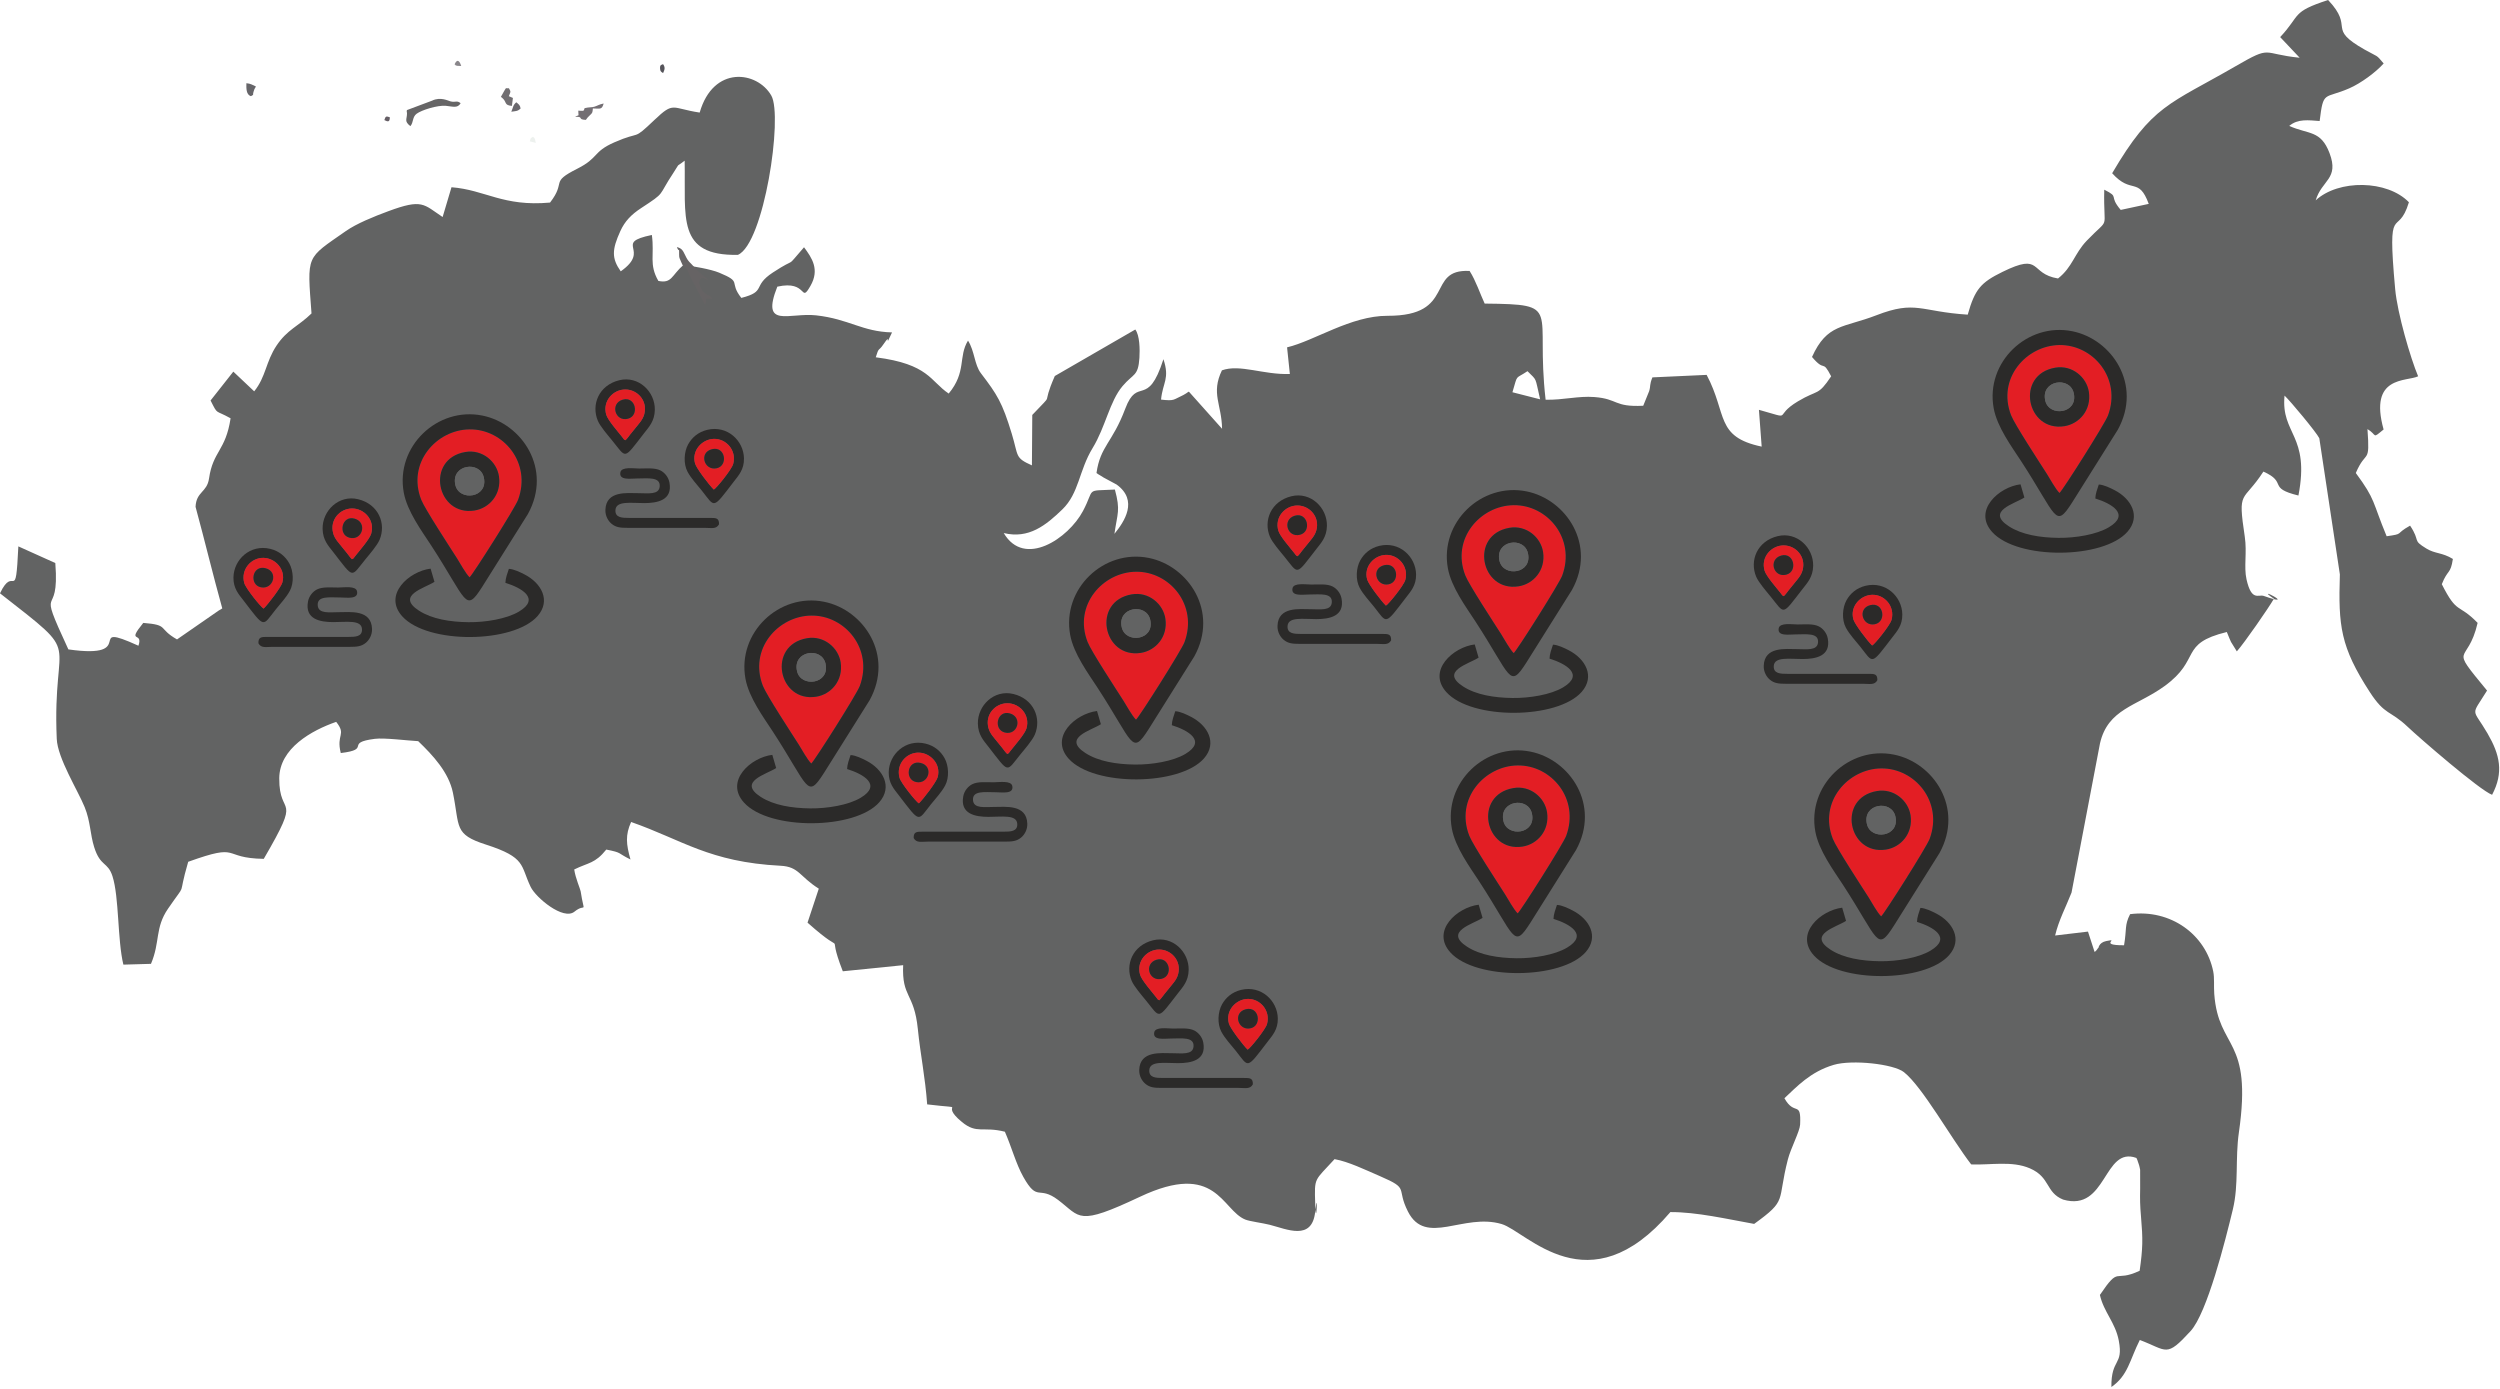 <svg width="1145" height="636" viewBox="0 0 1145 636" fill="none" xmlns="http://www.w3.org/2000/svg">
<path fill-rule="evenodd" clip-rule="evenodd" d="M699.587 169.995C704.155 174.6 702.893 172.242 705.375 182.891L692.693 179.648C695.295 170.954 693.689 173.969 699.587 169.995H699.587ZM1048.47 57.672C1052.43 54.303 1057.3 55.064 1062.4 55.429C1064.13 41.203 1064.4 45.5 1075.98 40.447C1081.26 38.142 1088.04 33.177 1091.72 29.069C1088.01 24.688 1089.49 26.388 1083.03 22.733C1065.2 12.641 1078.67 13.137 1066.27 0.001C1049.26 5.56 1053.91 6.733 1044.32 16.99L1053.25 26.445C1035.54 24.698 1040.82 20.552 1023.96 30.294C993.503 47.904 985.78 47.962 967.372 79.345C976.242 89.243 979.45 80.727 984.122 93.378L971.288 96.142C965.463 89.274 971.074 90.562 963.747 86.875C963.278 106.791 966.84 98.65 955.737 110.233C950.011 116.199 949.255 122.29 942.575 127.546C929.199 125.361 935.566 115.463 917.1 124.542C907.265 129.376 904.501 132.406 901.221 144.109C879.365 142.722 877.493 137.397 859.403 144.385C844.128 150.278 836.827 148.208 829.902 163.492C836.144 170.908 834.397 164.102 838.673 172.347C832.504 181.577 832.78 178.229 823.472 183.799C811.514 190.949 822.038 192.231 805.59 187.7L806.847 204.549C785.487 200.054 791.207 189.734 781.643 171.696L756.805 172.838C755.376 176.363 756.069 176.671 755.314 179.143L752.602 185.833C739.095 186.506 741.212 182.689 730.219 181.844C722.861 181.276 716.124 183.231 707.894 183.085C703.055 140.667 716.124 139.447 679.979 139.04C677.961 134.759 675.932 128.527 673.08 124.1C652.773 123.057 667.27 144.735 635.486 144.636C618.678 144.579 602.038 156.098 589.48 159.086L590.753 171.284C578.669 171.722 567.828 166.643 559.64 169.615C554.545 180.264 559.52 185.056 559.713 196.393L544.512 179.372C544.053 179.529 543.536 180.024 543.281 180.154C543.025 180.29 542.337 180.759 542.003 180.91C537.18 183.127 538.024 183.727 531.756 183.017C532.528 175.101 535.845 173.526 532.851 164.51C525.54 187.403 521.076 171.993 515.355 187.21C509.457 202.897 503.94 204.279 502.193 216.638C502.688 217.076 503.445 217.467 503.857 217.717C504.253 217.952 505.004 218.453 505.489 218.735L511.413 221.926C521.477 229.243 514.918 238.958 510.411 244.501C511.768 234.849 513.243 233.957 510.62 224.21C496.686 224.935 501.703 223.282 496.008 234.03C489.343 246.608 469.151 260.24 459.707 244.131C471.159 246.932 479.008 240.606 486.548 233.316C494.246 225.874 494.115 215.528 500.43 205.192C506.323 195.544 508.221 183.801 514.13 176.829C519.126 170.941 521.29 172.469 521.853 163.911C522.103 160.088 521.999 153.559 519.965 150.916L483.106 172.213C476.29 187.795 483.841 178.283 472.781 190.043L472.619 213.145C464.677 209.609 466.549 209.03 463.378 198.616C459.008 184.249 456.708 180.719 449.256 170.946C446.252 167.009 446.419 160.845 443.348 155.995C438.795 163.437 442.753 170.305 434.508 180.255C426.008 174.56 425.466 166.753 401.097 163.64C402.546 158.774 402.374 161.017 404.544 157.783C408.95 151.192 404.398 161.205 408.554 152.24C394.797 151.911 388.956 146.123 373.765 144.428C361.479 143.057 348.291 150.764 356.009 131.292C370.157 128.121 366.355 139.339 371.179 130.958C375.496 123.459 371.898 118.151 368.243 113.248C358.96 123.887 365.948 116.961 353.954 124.826C344.28 131.162 351.295 133.425 339.525 136.444C333.543 128.841 340.296 129.404 329.382 124.888C325.502 123.282 317.387 121.895 313.017 121.337C307.484 126.187 307.75 129.936 301.529 128.663C297.128 121.013 299.824 116.967 298.556 107.617C280.455 111.366 298.525 114.24 284.299 124.272C280.08 118.301 280.252 114.348 284.111 105.854C286.155 101.358 289.086 98.292 293.628 95.32C305.242 87.716 301.018 90.287 308.443 79.122C311.896 73.928 308.955 77.161 313.57 73.589C314.112 99.647 309.695 117.243 337.949 116.731C349.917 111.589 358.673 53.235 353.266 43.786C346.815 32.501 326.685 29.794 320.454 51.561C307.447 49.6 308.793 46.315 299.74 54.93C289.289 64.88 294.066 59.608 281.321 65.214C271.402 69.573 274.348 72.254 264.424 77.255C251.549 83.742 259.585 82.898 251.919 92.779C230.335 94.725 222.319 86.975 206.784 85.755L202.722 99.397C193.919 93.536 193.513 90.928 177.857 96.727C171.162 99.204 163.314 102.38 158.343 105.864C140.013 118.707 140.66 116.345 142.673 143.562C136.566 149.497 131.602 150.894 126.674 158.252C121.683 165.715 121.839 172.536 116.421 179.231L106.863 170.204L96.443 183.424C99.932 190.308 98.3 187.481 105.606 191.58C103.363 206.51 97.543 206.547 95.739 219.135C94.816 225.597 89.878 225.075 89.565 232.136C93.831 247.802 97.486 263.144 101.799 278.643C101.324 279.013 100.61 279.373 100.245 279.576L81.075 292.853C72.022 287.712 77.664 286.262 65.613 285.287C57.629 295.127 65.748 288.906 63.407 295.742C37.74 284.108 64.382 302.162 31.31 297.421C16.009 264.369 27.549 285.688 25.333 257.872L8.406 250.242C7.103 277.542 6.544 257.992 -0 271.738C39.361 302.512 23.816 288.812 25.991 338.41C26.376 347.276 35.669 362.003 38.788 369.694C41.453 376.265 41.26 382.033 43.127 387.967C45.984 397.062 49.353 394.564 51.522 401.328C54.589 410.908 53.76 430.375 56.502 441.801L69.143 441.441C73.398 431.47 70.906 424.999 76.939 416.211C86.316 402.554 80.934 412.817 86.196 394.7C110.899 385.824 100.923 393.047 120.802 393.354C138.778 362.529 127.769 375.175 127.899 356.423C127.999 342.713 142.715 334.536 153.974 330.609C158.824 336.737 153.875 336.111 156.075 344.893C170.489 343.172 157.489 340.199 171.694 338.385C176.001 337.837 186.52 339.183 191.526 339.449C198.29 345.931 205.538 353.748 207.442 363.087C210.649 378.826 207.776 382.075 222.507 386.805C241.052 392.771 238.272 396.285 243.038 406.188C245.422 411.132 258.016 421.666 263.1 417.541C268.534 413.14 267.71 419.685 265.942 408.228C265.775 407.148 263.575 402.236 262.991 398.215C269.629 394.956 272.497 395.571 277.676 389.099C285.195 390.575 282.583 390.633 288.762 393.641C286.781 386.685 286.353 382.44 289.049 376.469C312.495 384.657 324.792 394.841 357.505 396.515C365.969 396.948 366.105 401.407 375.006 407.008L369.849 422.574C389.749 440.325 377.483 423.007 386.005 444.847L413.649 442.051C412.971 456.956 418.686 454.614 420.366 471.265C421.57 483.202 423.729 493.136 424.647 505.803C445.376 508.291 429.21 504.526 440.563 513.876C447.431 519.529 450.116 515.763 460.239 518.33C463.357 525.469 465.323 533.03 468.666 538.991C475.33 550.865 475.533 542.714 484.603 549.567C495.1 557.498 493.186 561.759 522.123 548.111C557.157 531.58 559.53 554.187 570.34 558.562C572.395 559.396 578.324 560.132 581.542 560.956C589.453 562.984 600.858 568.428 602.349 555.105C603.81 542.052 602.767 564.705 602.359 551.282C601.989 538.975 601.895 541.128 611.225 530.887C617.603 532.029 625.274 535.762 632.241 538.772C645.836 544.649 639.24 543.84 644.845 554.896C653.002 570.963 670.268 555.412 687.754 560.611C699.346 564.059 727.59 598.993 765.028 555.136C777.058 555.073 791.211 558.364 803.404 560.549C818.892 549.368 813.781 550.677 818.84 531.038C820.159 525.912 824.305 518.131 824.451 515.086C824.988 503.722 821.948 511.399 817.26 502.987C822.782 497.887 829.009 490.909 839.856 487.702C848.267 485.219 867.265 487.29 872.005 491.045C880.495 497.777 893.543 521.249 902.81 533.306C911.566 533.671 921.463 531.538 929.703 535.11C939.157 539.209 936.779 546.093 944.91 549.41C965.034 555.256 963.297 524.795 978.472 530.339C978.79 530.876 979.046 531.632 979.166 532.08C979.286 532.529 979.646 533.301 979.766 533.869C979.886 534.453 980.084 535.084 980.183 535.752L980.194 544.31C980.089 549.456 980.121 551.881 980.585 557.284C981.477 567.578 981.424 571.682 979.959 582.013C967.923 587.661 971.047 579.359 961.754 593.084C963.543 601.005 968.82 605.647 970.405 614.016C972.595 625.578 966.88 621.959 967.016 635.252C974.703 629.953 975.411 622.814 980.032 613.709C992.767 618.517 991.932 622.001 1003.26 609.667C1010.87 601.37 1019.22 568.089 1022.64 553.925C1025.43 542.343 1023.65 530.834 1025.42 518.568C1031.72 474.826 1016.06 481.115 1014.13 455.229C1013.86 451.562 1014.28 447.969 1013.66 444.929C1010.25 428.017 994.159 416.278 975.589 418.687C972.94 423.876 974.129 425.305 972.814 432.929C960.419 432.992 971.469 429.571 964.591 431.015C961.123 431.746 961.092 434.431 961.034 434.259C960.904 433.868 960.549 435.213 959.323 435.99L956.294 426.671L941.244 428.46C942.897 421.446 946.291 415.146 948.763 408.805L961.78 340.548C965.383 324.585 978.582 323.5 991.332 314.249C1008.42 301.864 997.783 294.865 1019.88 289.457L1021.14 292.518C1021.31 292.894 1021.64 293.666 1021.82 294.041L1024.47 298.333C1027.97 294.421 1039.16 278.24 1041.46 274.208C1031.43 267.445 1053.26 278.74 1036.79 272.936C1034.38 272.092 1031.2 275.632 1028.89 265.275C1027.63 259.638 1029.18 253 1028.11 245.829C1024.78 223.697 1027.13 230.607 1036.64 215.984C1047.99 221.1 1038.18 223.4 1052.68 226.951C1058.05 199.088 1044.57 198.989 1046.32 181.185C1049.03 183.725 1060.85 197.92 1062.24 200.699L1071.66 263.07C1070.92 286.708 1071.91 296.241 1085.41 317.028C1092.4 327.786 1094.59 325.153 1102.74 332.902C1108.16 338.044 1135.81 361.99 1141.38 364.019C1146.8 353.756 1144.94 345.636 1139.29 335.916C1132.24 323.807 1131.47 328.547 1139.07 316.282C1120.97 294.306 1130.13 305.43 1134.75 285.279C1125.78 276.049 1125.49 281.733 1118.35 267.564C1121.07 260.628 1122.34 263.184 1123.42 255.998C1118.44 252.958 1115.36 253.709 1111.33 251.257C1104.53 247.116 1108.82 248.264 1103.82 240.739C1096.55 244.77 1101.38 244.426 1093.08 245.599C1086.38 229.438 1088.16 229.104 1078.96 216.636C1083.74 205.424 1085.51 213.288 1084.3 196.527C1088.97 199.306 1086.23 201.178 1091.69 196.704C1084.79 171.897 1102.21 174.895 1107.5 172.345C1104.04 164.126 1098.01 143.57 1096.99 132.425C1093.18 90.743 1098.09 109.725 1103.28 92.631C1093.41 82.399 1071.03 82.07 1060.59 91.76C1063.33 82.451 1071.44 81.997 1066.92 70.112C1062.89 59.485 1057.31 61.654 1048.47 57.67L1048.47 57.672Z" fill="#626363"/>
<path fill-rule="evenodd" clip-rule="evenodd" d="M310.01 113.151C311.109 116.144 311.023 112.651 311.037 116.735C311.043 118.249 311.274 118.24 312.074 120.216C313.68 124.19 313.58 120.054 315.997 126.416L322.953 139.689L323.357 138.246C323.363 138.205 323.385 136.927 323.394 136.812L326.166 136.816C325.338 134.729 322.652 135.516 321.024 131.964C320.501 130.823 319.763 128.863 320.981 127.663C321.989 126.668 322.291 127.869 324.427 128.209L323.865 127.707C323.789 127.644 323.666 127.539 323.583 127.471L322.225 126.409C321.458 125.756 320.985 125.292 320.194 124.607C318.727 123.337 318.068 122.313 316.662 120.926C315.086 119.372 314.816 118.991 313.708 116.676C312.661 114.485 312.125 113.729 310.011 113.151L310.01 113.151Z" fill="#666364"/>
<path fill-rule="evenodd" clip-rule="evenodd" d="M187.942 57.776C189.491 56.017 188.752 53.624 190.83 52.084C193.139 50.374 200.368 48.15 204.101 48.455C207.18 48.706 209.543 49.802 210.973 47.263C209.159 45.85 208.781 47.005 206.425 46.456C205.292 46.192 201.807 44.193 197.886 46.105L186.429 50.398C186.076 50.987 186.416 51.077 186.402 52.086C186.364 54.733 185.034 55.466 187.943 57.776L187.942 57.776Z" fill="#666566"/>
<path fill-rule="evenodd" clip-rule="evenodd" d="M271.534 49.675C274.912 49.705 275.644 50.38 276.474 47.403C274.27 47.829 273.88 48.362 272.215 48.875C271.01 49.247 269.754 49.028 267.916 49.502C267.195 49.884 267.959 50.453 266.959 50.763C266.732 50.833 265.277 50.677 264.85 50.668C264.864 53.839 265.539 52.212 263.381 53.528C267.639 53.294 264.17 54.739 268.328 54.91C269.414 53.516 268.852 54.03 270.236 52.713C271.314 51.685 271.359 51.726 271.533 49.675L271.534 49.675Z" fill="#736E73"/>
<path fill-rule="evenodd" clip-rule="evenodd" d="M229.404 44.374C229.483 44.444 229.627 44.427 229.662 44.561C229.696 44.693 229.87 44.709 229.917 44.748C232.369 46.776 230.642 48.134 234.45 48.516L234.919 44.861L233.04 44.048C233.727 42.137 234.209 42.274 233.091 40.423C231.016 40.63 232.402 39.225 229.404 44.374H229.404Z" fill="#716E71"/>
<path fill-rule="evenodd" clip-rule="evenodd" d="M114.941 44.041C116.661 42.9 115.416 44.306 116.207 41.748C116.7 40.157 116.612 40.904 117.211 39.601C115.686 38.923 114.787 38.259 112.843 38.114C112.799 40.428 112.698 43.383 114.941 44.041V44.041Z" fill="#666569"/>
<path fill-rule="evenodd" clip-rule="evenodd" d="M234.176 51.169C236.213 50.856 237.089 51.009 238.441 49.67C238.105 48.075 237.735 47.913 236.453 46.837C234.843 48.271 235.106 49.053 234.176 51.169Z" fill="#6A686D"/>
<path fill-rule="evenodd" clip-rule="evenodd" d="M303.694 33.462C304.432 31.88 304.776 30.92 303.694 29.392C302.828 29.744 302.233 29.663 302.302 31.328C302.361 32.775 302.838 32.9 303.694 33.462Z" fill="#55545A"/>
<path fill-rule="evenodd" clip-rule="evenodd" d="M208.199 29.448C209.102 30.083 208.09 29.846 209.54 30.154C209.617 30.17 211.188 30.228 211.239 30.229C210.655 28.233 209.5 26.505 208.199 29.448V29.448Z" fill="#89868A"/>
<path fill-rule="evenodd" clip-rule="evenodd" d="M242.639 64.738L245.397 65.443C244.857 63.128 245.132 63.641 244.138 62.639C242.856 63.503 243.205 62.848 242.639 64.738Z" fill="#EDF1EE"/>
<path fill-rule="evenodd" clip-rule="evenodd" d="M176.033 55.001C177.712 55.882 178.531 55.935 178.55 53.711C176.797 53.124 176.609 53.154 176.033 55.001Z" fill="#655E65"/>
<path fill-rule="evenodd" clip-rule="evenodd" d="M213.116 207.015C220.941 205.672 227.532 211.459 228.524 218.126C229.764 226.456 224.094 232.75 217.3 233.816C199.925 236.543 194.639 210.188 213.116 207.015V207.015ZM215.065 264.408C216.428 263.364 235.905 232.628 237.287 228.895C243.549 211.99 230.553 196.468 215.059 196.644C199.936 196.814 186.305 211.895 192.899 228.832C194.535 233.034 206.09 250.657 209.323 255.732C210.851 258.13 213.19 262.566 215.065 264.408Z" fill="#E31E24"/>
<path fill-rule="evenodd" clip-rule="evenodd" d="M215.065 264.408C213.19 262.566 210.851 258.13 209.323 255.732C206.089 250.656 194.535 233.035 192.899 228.832C186.305 211.896 199.936 196.815 215.059 196.644C230.553 196.469 243.549 211.99 237.287 228.895C235.905 232.628 216.429 263.364 215.065 264.408ZM184.924 225.599C186.508 234.229 193.205 243.251 197.42 249.723C214.087 275.312 212.986 281.049 220.86 268.756L241.794 235.403C253.085 214.858 239.134 194.002 220.939 190.331C200.318 186.173 181.056 204.512 184.925 225.599H184.924Z" fill="#2B2A29"/>
<path fill-rule="evenodd" clip-rule="evenodd" d="M231.472 266.932C238.827 269.223 247.634 274.171 237.682 280.101C232.013 283.48 222.355 285.053 214.567 284.962C206.193 284.863 197.844 283.538 191.885 279.676C181.107 272.692 194.545 269.381 198.987 266.482L197.218 260.438C187.388 261.618 175.27 272.374 184.253 282.309C195.836 295.118 235.168 294.75 246.213 282.148C252.436 275.047 247.907 267.044 240.297 263.119C238.415 262.147 235.334 260.619 233.057 260.534C232.413 262.448 231.508 264.855 231.472 266.931V266.932Z" fill="#2B2A29"/>
<path fill-rule="evenodd" clip-rule="evenodd" d="M208.545 222.113C206.402 212.754 219.829 210.77 221.594 218.69C223.694 228.106 210.3 229.773 208.545 222.113ZM213.116 207.016C194.639 210.188 199.926 236.543 217.301 233.817C224.094 232.751 229.764 226.456 228.524 218.126C227.533 211.459 220.941 205.672 213.116 207.016V207.016Z" fill="#2B2A29"/>
<path fill-rule="evenodd" clip-rule="evenodd" d="M208.545 222.113C210.3 229.773 223.694 228.107 221.594 218.69C219.829 210.769 206.401 212.754 208.545 222.113Z" fill="#626363"/>
<path fill-rule="evenodd" clip-rule="evenodd" d="M369.616 292.298C377.441 290.955 384.032 296.741 385.024 303.409C386.264 311.738 380.594 318.033 373.8 319.099C356.425 321.826 351.138 295.47 369.616 292.298V292.298ZM371.565 349.691C372.928 348.646 392.404 317.91 393.787 314.178C400.048 297.272 387.053 281.751 371.559 281.927C356.436 282.097 342.805 297.178 349.398 314.114C351.035 318.317 362.589 335.939 365.823 341.015C367.351 343.413 369.69 347.849 371.565 349.691Z" fill="#E31E24"/>
<path fill-rule="evenodd" clip-rule="evenodd" d="M371.565 349.69C369.69 347.848 367.351 343.412 365.823 341.014C362.589 335.938 351.035 318.317 349.399 314.114C342.805 297.178 356.436 282.097 371.559 281.926C387.053 281.751 400.049 297.272 393.787 314.177C392.405 317.91 372.929 348.646 371.565 349.69ZM341.424 310.881C343.008 319.511 349.705 328.533 353.92 335.005C370.587 360.594 369.486 366.331 377.36 354.038L398.294 320.685C409.585 300.14 395.634 279.284 377.439 275.613C356.818 271.455 337.556 289.794 341.425 310.881H341.424Z" fill="#2B2A29"/>
<path fill-rule="evenodd" clip-rule="evenodd" d="M387.972 352.214C395.327 354.505 404.134 359.453 394.182 365.383C388.513 368.762 378.855 370.336 371.067 370.244C362.693 370.145 354.344 368.82 348.385 364.958C337.607 357.974 351.045 354.663 355.487 351.764L353.718 345.72C343.888 346.9 331.77 357.656 340.753 367.591C352.336 380.4 391.668 380.032 402.713 367.43C408.936 360.329 404.407 352.327 396.797 348.401C394.915 347.429 391.834 345.901 389.557 345.816C388.913 347.73 388.008 350.137 387.972 352.213V352.214Z" fill="#2B2A29"/>
<path fill-rule="evenodd" clip-rule="evenodd" d="M365.044 307.395C362.901 298.036 376.328 296.052 378.094 303.972C380.194 313.389 366.8 315.056 365.044 307.395ZM369.616 292.298C351.139 295.471 356.425 321.826 373.8 319.099C380.594 318.033 386.264 311.739 385.024 303.409C384.032 296.741 377.441 290.955 369.616 292.298V292.298Z" fill="#2B2A29"/>
<path fill-rule="evenodd" clip-rule="evenodd" d="M365.044 307.395C366.799 315.056 380.193 313.389 378.094 303.972C376.328 296.052 362.901 298.036 365.044 307.395Z" fill="#626363"/>
<path fill-rule="evenodd" clip-rule="evenodd" d="M518.333 272.218C526.158 270.875 532.749 276.661 533.741 283.329C534.981 291.659 529.311 297.953 522.517 299.019C505.142 301.746 499.856 275.39 518.333 272.218V272.218ZM520.282 329.611C521.646 328.566 541.122 297.83 542.504 294.098C548.766 277.192 535.77 261.671 520.276 261.847C505.153 262.017 491.522 277.098 498.116 294.034C499.752 298.237 511.307 315.859 514.54 320.935C516.068 323.333 518.407 327.769 520.282 329.611Z" fill="#E31E24"/>
<path fill-rule="evenodd" clip-rule="evenodd" d="M520.283 329.611C518.407 327.769 516.069 323.333 514.54 320.935C511.307 315.859 499.752 298.237 498.116 294.034C491.523 277.098 505.153 262.017 520.277 261.847C535.77 261.671 548.766 277.192 542.504 294.098C541.122 297.83 521.646 328.566 520.283 329.611ZM490.142 290.801C491.725 299.431 498.422 308.454 502.637 314.925C519.304 340.515 518.203 346.252 526.078 333.959L547.011 300.605C558.303 280.06 544.351 259.204 526.156 255.534C505.535 251.376 486.273 269.714 490.142 290.801H490.142Z" fill="#2B2A29"/>
<path fill-rule="evenodd" clip-rule="evenodd" d="M536.689 332.134C544.043 334.426 552.851 339.373 542.899 345.304C537.23 348.682 527.572 350.256 519.783 350.164C511.41 350.065 503.061 348.741 497.102 344.879C486.324 337.895 499.762 334.583 504.203 331.685L502.435 325.64C492.605 326.82 480.487 337.577 489.47 347.511C501.053 360.32 540.385 359.953 551.43 347.35C557.653 340.25 553.124 332.247 545.514 328.322C543.632 327.35 540.551 325.822 538.274 325.737C537.63 327.651 536.724 330.058 536.689 332.134V332.134Z" fill="#2B2A29"/>
<path fill-rule="evenodd" clip-rule="evenodd" d="M513.762 287.315C511.619 277.956 525.046 275.972 526.811 283.892C528.911 293.309 515.517 294.976 513.762 287.315ZM518.333 272.218C499.856 275.391 505.143 301.746 522.517 299.019C529.311 297.953 534.981 291.659 533.741 283.329C532.75 276.662 526.158 270.875 518.333 272.219V272.218Z" fill="#2B2A29"/>
<path fill-rule="evenodd" clip-rule="evenodd" d="M513.761 287.315C515.517 294.976 528.911 293.309 526.811 283.892C525.045 275.972 511.618 277.956 513.761 287.315Z" fill="#626363"/>
<path fill-rule="evenodd" clip-rule="evenodd" d="M691.325 241.732C699.15 240.389 705.741 246.175 706.733 252.843C707.973 261.173 702.303 267.467 695.509 268.533C678.134 271.26 672.847 244.905 691.325 241.732V241.732ZM693.274 299.125C694.637 298.08 714.113 267.344 715.496 263.612C721.757 246.707 708.762 231.185 693.268 231.361C678.145 231.531 664.514 246.612 671.107 263.548C672.744 267.751 684.299 285.373 687.532 290.449C689.06 292.847 691.399 297.283 693.274 299.125Z" fill="#E31E24"/>
<path fill-rule="evenodd" clip-rule="evenodd" d="M693.274 299.125C691.399 297.283 689.06 292.847 687.532 290.449C684.298 285.373 672.744 267.751 671.108 263.548C664.514 246.612 678.145 231.531 693.268 231.361C708.762 231.185 721.757 246.706 715.496 263.612C714.114 267.344 694.638 298.08 693.274 299.125ZM663.133 260.315C664.717 268.945 671.414 277.968 675.629 284.439C692.296 310.029 691.195 315.766 699.069 303.472L720.003 270.119C731.294 249.574 717.343 228.718 699.148 225.048C678.527 220.89 659.265 239.228 663.134 260.315H663.133Z" fill="#2B2A29"/>
<path fill-rule="evenodd" clip-rule="evenodd" d="M709.681 301.648C717.036 303.94 725.843 308.887 715.891 314.818C710.222 318.196 700.564 319.77 692.776 319.678C684.402 319.579 676.053 318.255 670.094 314.393C659.316 307.409 672.754 304.097 677.196 301.199L675.427 295.154C665.597 296.334 653.479 307.091 662.462 317.025C674.045 329.834 713.377 329.466 724.422 316.864C730.645 309.763 726.116 301.761 718.506 297.835C716.624 296.864 713.543 295.335 711.266 295.25C710.622 297.165 709.717 299.572 709.681 301.648V301.648Z" fill="#2B2A29"/>
<path fill-rule="evenodd" clip-rule="evenodd" d="M686.753 256.83C684.61 247.471 698.037 245.486 699.803 253.406C701.903 262.823 688.509 264.49 686.753 256.83ZM691.325 241.732C672.848 244.905 678.134 271.26 695.509 268.533C702.303 267.468 707.973 261.173 706.733 252.843C705.741 246.176 699.15 240.389 691.325 241.733V241.732Z" fill="#2B2A29"/>
<path fill-rule="evenodd" clip-rule="evenodd" d="M686.754 256.83C688.509 264.49 701.903 262.823 699.803 253.406C698.038 245.486 684.61 247.471 686.754 256.83Z" fill="#626363"/>
<path fill-rule="evenodd" clip-rule="evenodd" d="M693.141 360.932C700.966 359.588 707.557 365.375 708.549 372.042C709.789 380.372 704.119 386.666 697.325 387.732C679.95 390.459 674.664 364.104 693.141 360.931V360.932ZM695.09 418.324C696.454 417.28 715.93 386.544 717.312 382.811C723.574 365.906 710.578 350.385 695.084 350.56C679.961 350.731 666.331 365.812 672.924 382.748C674.56 386.951 686.115 404.573 689.348 409.648C690.876 412.046 693.215 416.482 695.09 418.324Z" fill="#E31E24"/>
<path fill-rule="evenodd" clip-rule="evenodd" d="M695.091 418.324C693.215 416.482 690.877 412.046 689.349 409.648C686.115 404.572 674.561 386.95 672.924 382.747C666.331 365.811 679.961 350.73 695.085 350.56C710.579 350.385 723.574 365.906 717.312 382.811C715.93 386.543 696.454 417.279 695.091 418.324ZM664.95 379.515C666.533 388.144 673.23 397.167 677.445 403.638C694.112 429.228 693.011 434.965 700.886 422.672L721.819 389.318C733.111 368.773 719.159 347.917 700.964 344.247C680.343 340.089 661.081 358.427 664.95 379.515H664.95Z" fill="#2B2A29"/>
<path fill-rule="evenodd" clip-rule="evenodd" d="M711.497 420.847C718.852 423.139 727.659 428.087 717.707 434.017C712.039 437.395 702.381 438.969 694.592 438.877C686.219 438.778 677.87 437.454 671.911 433.592C661.133 426.608 674.57 423.296 679.012 420.398L677.244 414.353C667.413 415.533 655.295 426.29 664.278 436.225C675.862 449.033 715.193 448.666 726.238 436.063C732.461 428.963 727.932 420.96 720.323 417.035C718.44 416.063 715.359 414.535 713.082 414.45C712.438 416.364 711.533 418.771 711.497 420.847V420.847Z" fill="#2B2A29"/>
<path fill-rule="evenodd" clip-rule="evenodd" d="M688.57 376.029C686.427 366.67 699.854 364.686 701.619 372.606C703.719 382.022 690.325 383.69 688.57 376.029ZM693.141 360.932C674.664 364.104 679.951 390.46 697.326 387.733C704.119 386.667 709.789 380.372 708.549 372.043C707.558 365.375 700.966 359.588 693.141 360.932V360.932Z" fill="#2B2A29"/>
<path fill-rule="evenodd" clip-rule="evenodd" d="M688.569 376.029C690.325 383.69 703.719 382.023 701.619 372.606C699.853 364.685 686.426 366.67 688.569 376.029Z" fill="#626363"/>
<path fill-rule="evenodd" clip-rule="evenodd" d="M941.3 168.393C949.125 167.05 955.716 172.836 956.708 179.504C957.948 187.834 952.278 194.128 945.484 195.194C928.109 197.921 922.823 171.565 941.3 168.393V168.393ZM943.249 225.786C944.612 224.741 964.089 194.005 965.471 190.273C971.732 173.367 958.737 157.846 943.243 158.022C928.12 158.192 914.489 173.273 921.083 190.209C922.719 194.412 934.274 212.034 937.507 217.11C939.035 219.508 941.374 223.944 943.249 225.786Z" fill="#E31E24"/>
<path fill-rule="evenodd" clip-rule="evenodd" d="M943.249 225.786C941.374 223.943 939.035 219.507 937.507 217.11C934.273 212.034 922.719 194.412 921.083 190.209C914.489 173.273 928.12 158.192 943.243 158.021C958.737 157.846 971.733 173.367 965.471 190.272C964.089 194.005 944.613 224.741 943.249 225.786ZM913.108 186.976C914.692 195.606 921.389 204.628 925.604 211.1C942.271 236.689 941.17 242.427 949.044 230.133L969.978 196.78C981.269 176.235 967.318 155.379 949.123 151.709C928.502 147.55 909.24 165.889 913.109 186.976H913.108Z" fill="#2B2A29"/>
<path fill-rule="evenodd" clip-rule="evenodd" d="M959.656 228.309C967.011 230.601 975.818 235.548 965.866 241.478C960.197 244.857 950.539 246.431 942.751 246.339C934.377 246.24 926.028 244.916 920.069 241.053C909.291 234.069 922.729 230.758 927.171 227.859L925.402 221.815C915.572 222.995 903.454 233.752 912.437 243.686C924.02 256.495 963.352 256.127 974.397 243.525C980.62 236.424 976.091 228.422 968.481 224.496C966.599 223.525 963.518 221.996 961.241 221.911C960.597 223.825 959.692 226.233 959.656 228.309V228.309Z" fill="#2B2A29"/>
<path fill-rule="evenodd" clip-rule="evenodd" d="M936.728 183.49C934.585 174.131 948.012 172.147 949.778 180.067C951.878 189.484 938.484 191.151 936.728 183.49ZM941.3 168.393C922.823 171.565 928.109 197.921 945.484 195.194C952.278 194.128 957.948 187.834 956.708 179.504C955.716 172.836 949.125 167.05 941.3 168.393V168.393Z" fill="#2B2A29"/>
<path fill-rule="evenodd" clip-rule="evenodd" d="M936.729 183.49C938.484 191.151 951.878 189.484 949.778 180.067C948.013 172.146 934.585 174.131 936.729 183.49Z" fill="#626363"/>
<path fill-rule="evenodd" clip-rule="evenodd" d="M859.618 362.298C867.443 360.955 874.034 366.741 875.026 373.408C876.266 381.738 870.596 388.033 863.802 389.099C846.427 391.825 841.14 365.47 859.618 362.297V362.298ZM861.567 419.69C862.93 418.646 882.406 387.91 883.789 384.177C890.05 367.272 877.055 351.751 861.561 351.926C846.438 352.097 832.807 367.178 839.4 384.114C841.037 388.317 852.591 405.939 855.825 411.015C857.353 413.412 859.691 417.848 861.567 419.69Z" fill="#E31E24"/>
<path fill-rule="evenodd" clip-rule="evenodd" d="M861.567 419.691C859.692 417.848 857.353 413.412 855.825 411.015C852.591 405.939 841.037 388.317 839.401 384.114C832.807 367.178 846.438 352.097 861.561 351.926C877.055 351.751 890.05 367.272 883.789 384.177C882.407 387.91 862.931 418.646 861.567 419.691ZM831.426 380.881C833.01 389.511 839.707 398.533 843.922 405.005C860.589 430.594 859.487 436.331 867.362 424.038L888.296 390.685C899.587 370.14 885.636 349.284 867.441 345.614C846.82 341.455 827.558 359.794 831.427 380.881H831.426Z" fill="#2B2A29"/>
<path fill-rule="evenodd" clip-rule="evenodd" d="M877.974 422.213C885.329 424.505 894.136 429.453 884.184 435.383C878.515 438.762 868.857 440.335 861.069 440.244C852.695 440.145 844.346 438.82 838.387 434.958C827.609 427.974 841.047 424.663 845.489 421.764L843.72 415.72C833.89 416.899 821.772 427.656 830.755 437.591C842.338 450.399 881.67 450.032 892.715 437.43C898.938 430.329 894.409 422.326 886.799 418.401C884.917 417.429 881.836 415.901 879.559 415.816C878.915 417.73 878.01 420.137 877.974 422.213V422.213Z" fill="#2B2A29"/>
<path fill-rule="evenodd" clip-rule="evenodd" d="M855.046 377.395C852.903 368.036 866.33 366.052 868.096 373.972C870.196 383.388 856.802 385.056 855.046 377.395ZM859.618 362.298C841.141 365.47 846.427 391.826 863.802 389.099C870.596 388.033 876.266 381.739 875.026 373.409C874.034 366.741 867.443 360.955 859.618 362.298V362.298Z" fill="#2B2A29"/>
<path fill-rule="evenodd" clip-rule="evenodd" d="M855.047 377.395C856.802 385.056 870.196 383.389 868.096 373.972C866.33 366.051 852.903 368.036 855.047 377.395Z" fill="#626363"/>
<path fill-rule="evenodd" clip-rule="evenodd" d="M291.769 219.147C296.662 219.148 302.556 218.236 302.135 222.856C301.782 226.734 296.751 225.879 292.433 225.875C287.338 225.871 277.589 224.588 277.272 233.494C277.169 236.39 278.618 238.658 280.076 239.874C282.118 241.579 284.169 241.755 287.457 241.755L322.612 241.752C325.823 241.75 328.03 242.489 329.309 240.124C329.401 237.217 327.887 237.196 325.267 237.207L288.121 237.203C285.019 237.204 281.609 237.167 281.877 233.539C282.194 229.25 289.05 230.433 295.085 230.423C300.976 230.41 308.142 229.18 306.597 220.968C306.13 218.484 304.404 216.44 302.498 215.471C299.922 214.16 296.08 214.593 292.764 214.584C290.137 214.577 284.663 213.664 284.141 216.306C283.384 220.141 288.829 219.147 291.77 219.147L291.769 219.147Z" fill="#2B2A29"/>
<path fill-rule="evenodd" clip-rule="evenodd" d="M286.463 201.617C285.592 201.222 285.842 201.285 285.11 200.351C283.047 197.716 278.385 192.455 277.652 189.919C275.839 183.642 280.876 178.333 286.464 178.385C291.966 178.436 296.706 183.553 295.074 189.691C294.35 192.416 292.425 194.201 291.069 195.98C290.228 197.083 289.549 197.832 288.694 198.905C287.958 199.829 287.409 200.705 286.463 201.617H286.463ZM283.645 174.142C274.263 176.427 270.686 185.335 273.823 192.743C274.926 195.347 278.519 199.481 280.236 201.579C287.132 210.005 285.311 210.858 295.066 198.32C297.228 195.541 299.815 192.868 299.912 187.724C300.069 179.397 292.476 171.991 283.645 174.142V174.142Z" fill="#2B2A29"/>
<path fill-rule="evenodd" clip-rule="evenodd" d="M326.925 224.224C324.852 222.231 318.968 214.527 318.337 212.28C316.643 206.252 321.663 201.125 326.943 201.004C332.625 200.874 337.472 206.312 335.806 212.48C335.126 214.999 328.013 223.769 326.925 224.225V224.224ZM323.906 196.868C319.768 197.863 316.912 200.394 315.177 203.502C313.258 206.941 312.945 212.39 314.879 216.027C316.559 219.187 319.295 222.019 321.439 224.712C327.608 232.464 326.15 233.541 336.151 220.5C338.275 217.73 340.822 215.04 340.741 209.961C340.611 201.782 333.078 194.662 323.907 196.868H323.906Z" fill="#2B2A29"/>
<path fill-rule="evenodd" clip-rule="evenodd" d="M326.078 205.729C332.268 204.18 333.652 213.395 328.142 214.485C322.433 215.614 319.981 207.255 326.078 205.729ZM326.924 224.224C328.013 223.769 335.125 214.999 335.805 212.479C337.472 206.311 332.625 200.874 326.942 201.004C321.663 201.124 316.643 206.251 318.337 212.279C318.967 214.526 324.852 222.231 326.924 224.224V224.224Z" fill="#E31E24"/>
<path fill-rule="evenodd" clip-rule="evenodd" d="M285.222 183.044C291.114 181.314 293.053 190.376 287.58 191.785C281.704 193.296 279.234 184.803 285.222 183.044ZM286.463 201.617C287.408 200.705 287.957 199.83 288.694 198.905C289.549 197.832 290.228 197.083 291.069 195.98C292.425 194.201 294.35 192.416 295.074 189.691C296.706 183.554 291.966 178.436 286.464 178.385C280.876 178.332 275.84 183.642 277.652 189.919C278.385 192.455 283.047 197.716 285.11 200.351C285.842 201.285 285.592 201.222 286.463 201.617H286.463Z" fill="#E31E24"/>
<path fill-rule="evenodd" clip-rule="evenodd" d="M285.222 183.044C279.234 184.803 281.704 193.296 287.58 191.785C293.053 190.376 291.114 181.314 285.222 183.044Z" fill="#2B2A29"/>
<path fill-rule="evenodd" clip-rule="evenodd" d="M326.078 205.729C319.98 207.255 322.433 215.614 328.143 214.485C333.653 213.395 332.268 204.18 326.078 205.729Z" fill="#2B2A29"/>
<path fill-rule="evenodd" clip-rule="evenodd" d="M822.287 290.562C827.181 290.563 833.074 289.651 832.654 294.271C832.301 298.15 827.268 297.294 822.951 297.29C817.856 297.285 808.107 296.002 807.79 304.909C807.687 307.805 809.136 310.073 810.594 311.289C812.636 312.994 814.687 313.17 817.976 313.17L853.131 313.167C856.34 313.165 858.549 313.904 859.827 311.539C859.919 308.632 858.406 308.612 855.785 308.621L818.639 308.618C815.537 308.62 812.128 308.582 812.396 304.953C812.712 300.665 819.569 301.848 825.604 301.837C831.495 301.825 838.661 300.595 837.115 292.383C836.648 289.899 834.923 287.855 833.016 286.886C830.441 285.575 826.599 286.008 823.283 285.999C820.655 285.992 815.181 285.08 814.659 287.722C813.902 291.556 819.347 290.562 822.288 290.562L822.287 290.562Z" fill="#2B2A29"/>
<path fill-rule="evenodd" clip-rule="evenodd" d="M816.981 273.031C816.11 272.637 816.36 272.7 815.628 271.766C813.565 269.131 808.903 263.87 808.17 261.334C806.357 255.057 811.394 249.747 816.982 249.8C822.484 249.851 827.224 254.968 825.592 261.106C824.868 263.831 822.943 265.616 821.587 267.395C820.746 268.498 820.067 269.247 819.212 270.32C818.476 271.244 817.927 272.12 816.981 273.031H816.981ZM814.163 245.557C804.781 247.842 801.204 256.75 804.341 264.158C805.444 266.762 809.037 270.896 810.755 272.994C817.65 281.42 815.829 282.273 825.584 269.735C827.746 266.956 830.333 264.283 830.43 259.139C830.587 250.812 822.994 243.406 814.163 245.557V245.557Z" fill="#2B2A29"/>
<path fill-rule="evenodd" clip-rule="evenodd" d="M857.443 295.639C855.37 293.646 849.486 285.941 848.855 283.695C847.161 277.666 852.181 272.54 857.461 272.419C863.143 272.289 867.99 277.727 866.324 283.895C865.644 286.414 858.532 295.184 857.443 295.639V295.639ZM854.424 268.283C850.286 269.278 847.43 271.809 845.695 274.917C843.776 278.356 843.463 283.805 845.397 287.442C847.077 290.602 849.813 293.434 851.957 296.127C858.126 303.879 856.668 304.956 866.669 291.915C868.793 289.145 871.34 286.455 871.26 281.376C871.129 273.197 863.596 266.077 854.425 268.283H854.424Z" fill="#2B2A29"/>
<path fill-rule="evenodd" clip-rule="evenodd" d="M856.597 277.144C862.787 275.595 864.171 284.81 858.661 285.9C852.951 287.029 850.499 278.67 856.597 277.144ZM857.443 295.639C858.531 295.184 865.644 286.414 866.324 283.894C867.99 277.726 863.143 272.289 857.461 272.419C852.181 272.539 847.161 277.666 848.855 283.694C849.486 285.941 855.37 293.645 857.443 295.639V295.639Z" fill="#E31E24"/>
<path fill-rule="evenodd" clip-rule="evenodd" d="M815.741 254.459C821.633 252.729 823.571 261.791 818.099 263.199C812.223 264.711 809.753 256.218 815.741 254.459ZM816.981 273.031C817.927 272.12 818.476 271.245 819.212 270.32C820.067 269.247 820.746 268.498 821.587 267.395C822.943 265.616 824.868 263.831 825.593 261.106C827.224 254.969 822.484 249.851 816.982 249.8C811.395 249.747 806.358 255.057 808.171 261.334C808.904 263.87 813.566 269.131 815.629 271.766C816.36 272.7 816.111 272.637 816.982 273.031H816.981Z" fill="#E31E24"/>
<path fill-rule="evenodd" clip-rule="evenodd" d="M815.741 254.459C809.753 256.218 812.223 264.711 818.099 263.199C823.571 261.791 821.632 252.729 815.741 254.459Z" fill="#2B2A29"/>
<path fill-rule="evenodd" clip-rule="evenodd" d="M856.596 277.144C850.498 278.67 852.951 287.029 858.661 285.9C864.171 284.81 862.786 275.595 856.596 277.144Z" fill="#2B2A29"/>
<path fill-rule="evenodd" clip-rule="evenodd" d="M155.893 273.648C151 273.65 145.106 272.737 145.526 277.357C145.879 281.236 150.912 280.38 155.229 280.376C160.324 280.371 170.073 279.089 170.39 287.996C170.493 290.892 169.044 293.159 167.586 294.375C165.544 296.08 163.493 296.256 160.204 296.256L125.049 296.253C121.84 296.251 119.631 296.99 118.353 294.625C118.261 291.718 119.775 291.698 122.395 291.707L159.541 291.704C162.643 291.706 166.052 291.668 165.785 288.039C165.468 283.751 158.612 284.935 152.577 284.924C146.685 284.912 139.52 283.681 141.065 275.469C141.532 272.985 143.258 270.941 145.164 269.972C147.74 268.661 151.582 269.094 154.898 269.085C157.525 269.078 162.999 268.166 163.521 270.808C164.278 274.642 158.834 273.648 155.893 273.648L155.893 273.648Z" fill="#2B2A29"/>
<path fill-rule="evenodd" clip-rule="evenodd" d="M161.199 256.118C162.07 255.724 161.82 255.787 162.552 254.852C164.615 252.218 169.277 246.957 170.01 244.42C171.823 238.144 166.786 232.834 161.199 232.886C155.697 232.937 150.957 238.055 152.588 244.192C153.313 246.917 155.238 248.703 156.594 250.482C157.434 251.585 158.114 252.334 158.969 253.406C159.705 254.331 160.254 255.207 161.2 256.118H161.199ZM164.018 228.643C173.399 230.928 176.976 239.836 173.839 247.245C172.736 249.848 169.143 253.982 167.426 256.081C160.53 264.507 162.351 265.36 152.596 252.821C150.435 250.043 147.847 247.37 147.751 242.225C147.593 233.898 155.186 226.493 164.018 228.643V228.643Z" fill="#2B2A29"/>
<path fill-rule="evenodd" clip-rule="evenodd" d="M120.737 278.726C122.81 276.732 128.694 269.028 129.325 266.781C131.019 260.753 125.999 255.626 120.719 255.506C115.037 255.376 110.19 260.813 111.856 266.981C112.536 269.501 119.649 278.271 120.737 278.726V278.726ZM123.756 251.369C127.894 252.365 130.75 254.895 132.485 258.004C134.404 261.443 134.717 266.891 132.783 270.529C131.103 273.689 128.367 276.52 126.223 279.213C120.054 286.966 121.512 288.043 111.511 275.001C109.387 272.232 106.84 269.541 106.921 264.462C107.051 256.284 114.584 249.164 123.755 251.369H123.756Z" fill="#2B2A29"/>
<path fill-rule="evenodd" clip-rule="evenodd" d="M121.584 260.23C115.393 258.681 114.009 267.896 119.519 268.986C125.229 270.115 127.681 261.756 121.584 260.23ZM120.737 278.725C119.649 278.27 112.536 269.5 111.856 266.981C110.19 260.812 115.037 255.375 120.719 255.505C125.999 255.625 131.019 260.752 129.325 266.781C128.694 269.027 122.81 276.732 120.737 278.725V278.725Z" fill="#E31E24"/>
<path fill-rule="evenodd" clip-rule="evenodd" d="M162.439 237.545C156.548 235.815 154.609 244.877 160.082 246.286C165.958 247.797 168.428 239.304 162.439 237.545ZM161.199 256.118C160.254 255.206 159.704 254.331 158.968 253.406C158.113 252.334 157.434 251.584 156.593 250.481C155.237 248.702 153.312 246.917 152.587 244.192C150.956 238.055 155.696 232.937 161.198 232.886C166.786 232.833 171.822 238.143 170.009 244.42C169.277 246.956 164.615 252.217 162.552 254.852C161.82 255.786 162.07 255.723 161.198 256.118H161.199Z" fill="#E31E24"/>
<path fill-rule="evenodd" clip-rule="evenodd" d="M162.439 237.545C168.427 239.304 165.957 247.797 160.081 246.286C154.609 244.877 156.548 235.815 162.439 237.545Z" fill="#2B2A29"/>
<path fill-rule="evenodd" clip-rule="evenodd" d="M121.584 260.23C127.681 261.756 125.229 270.115 119.519 268.986C114.009 267.896 115.393 258.681 121.584 260.23Z" fill="#2B2A29"/>
<path fill-rule="evenodd" clip-rule="evenodd" d="M456.006 362.85C451.113 362.851 445.219 361.939 445.639 366.558C445.992 370.438 451.025 369.582 455.342 369.577C460.437 369.573 470.186 368.29 470.503 377.197C470.606 380.093 469.157 382.361 467.699 383.577C465.657 385.282 463.606 385.458 460.317 385.458L425.162 385.455C421.953 385.453 419.744 386.192 418.466 383.826C418.374 380.92 419.888 380.9 422.508 380.909L459.654 380.906C462.756 380.907 466.165 380.87 465.898 377.241C465.581 372.953 458.725 374.136 452.69 374.125C446.798 374.113 439.633 372.883 441.178 364.671C441.646 362.187 443.371 360.143 445.277 359.173C447.853 357.862 451.695 358.296 455.011 358.287C457.638 358.28 463.112 357.368 463.634 360.009C464.391 363.844 458.947 362.849 456.006 362.849L456.006 362.85Z" fill="#2B2A29"/>
<path fill-rule="evenodd" clip-rule="evenodd" d="M461.312 345.32C462.183 344.925 461.934 344.988 462.665 344.054C464.728 341.419 469.39 336.158 470.123 333.622C471.936 327.345 466.899 322.036 461.312 322.088C455.81 322.139 451.07 327.256 452.701 333.394C453.426 336.119 455.351 337.904 456.707 339.683C457.547 340.786 458.227 341.536 459.082 342.608C459.818 343.532 460.367 344.408 461.313 345.32H461.312ZM464.131 317.845C473.512 320.13 477.089 329.038 473.953 336.447C472.849 339.05 469.256 343.184 467.539 345.282C460.643 353.708 462.464 354.561 452.709 342.023C450.548 339.244 447.96 336.571 447.864 331.427C447.706 323.1 455.299 315.694 464.131 317.845V317.845Z" fill="#2B2A29"/>
<path fill-rule="evenodd" clip-rule="evenodd" d="M420.851 367.927C422.923 365.934 428.807 358.23 429.438 355.983C431.132 349.955 426.113 344.828 420.833 344.707C415.151 344.577 410.303 350.015 411.97 356.183C412.65 358.702 419.762 367.472 420.851 367.928V367.927ZM423.87 340.571C428.007 341.566 430.864 344.097 432.598 347.205C434.517 350.644 434.831 356.093 432.897 359.73C431.216 362.891 428.48 365.722 426.337 368.415C420.168 376.167 421.625 377.244 411.624 364.203C409.501 361.433 406.954 358.743 407.034 353.664C407.165 345.486 414.698 338.366 423.869 340.571H423.87Z" fill="#2B2A29"/>
<path fill-rule="evenodd" clip-rule="evenodd" d="M421.697 349.432C415.507 347.883 414.123 357.098 419.633 358.188C425.343 359.317 427.795 350.958 421.697 349.432ZM420.851 367.927C419.762 367.472 412.65 358.702 411.97 356.183C410.303 350.014 415.151 344.577 420.833 344.707C426.112 344.827 431.132 349.954 429.438 355.983C428.808 358.229 422.924 365.934 420.851 367.927V367.927Z" fill="#E31E24"/>
<path fill-rule="evenodd" clip-rule="evenodd" d="M462.553 326.747C456.661 325.017 454.722 334.079 460.195 335.488C466.071 336.999 468.541 328.506 462.553 326.747ZM461.312 345.32C460.367 344.408 459.818 343.533 459.081 342.608C458.226 341.536 457.547 340.786 456.706 339.683C455.35 337.904 453.425 336.119 452.701 333.394C451.069 327.257 455.809 322.139 461.311 322.088C466.899 322.035 471.936 327.345 470.123 333.622C469.39 336.158 464.728 341.419 462.665 344.054C461.933 344.988 462.183 344.925 461.312 345.32H461.312Z" fill="#E31E24"/>
<path fill-rule="evenodd" clip-rule="evenodd" d="M462.552 326.747C468.541 328.506 466.071 336.999 460.195 335.488C454.722 334.079 456.661 325.017 462.552 326.747Z" fill="#2B2A29"/>
<path fill-rule="evenodd" clip-rule="evenodd" d="M421.697 349.432C427.795 350.958 425.343 359.317 419.633 358.188C414.123 357.098 415.507 347.883 421.697 349.432Z" fill="#2B2A29"/>
<path fill-rule="evenodd" clip-rule="evenodd" d="M536.268 475.647C541.161 475.649 547.054 474.737 546.634 479.356C546.282 483.235 541.249 482.379 536.932 482.375C531.837 482.371 522.088 481.088 521.77 489.995C521.667 492.891 523.117 495.158 524.574 496.374C526.617 498.08 528.668 498.255 531.956 498.255L567.112 498.253C570.321 498.25 572.529 498.989 573.808 496.624C573.899 493.718 572.386 493.697 569.765 493.706L532.62 493.703C529.518 493.705 526.108 493.667 526.376 490.039C526.693 485.751 533.549 486.934 539.584 486.923C545.476 486.911 552.641 485.68 551.095 477.468C550.628 474.985 548.903 472.941 546.996 471.971C544.421 470.66 540.579 471.093 537.263 471.084C534.636 471.077 529.161 470.165 528.64 472.807C527.883 476.641 533.327 475.647 536.268 475.647L536.268 475.647Z" fill="#2B2A29"/>
<path fill-rule="evenodd" clip-rule="evenodd" d="M530.962 458.117C530.091 457.723 530.34 457.786 529.609 456.852C527.546 454.217 522.884 448.956 522.151 446.419C520.338 440.143 525.375 434.833 530.962 434.885C536.464 434.936 541.204 440.054 539.573 446.191C538.848 448.916 536.923 450.702 535.567 452.481C534.727 453.584 534.047 454.333 533.192 455.406C532.456 456.33 531.907 457.206 530.961 458.117H530.962ZM528.143 430.642C518.762 432.927 515.185 441.836 518.321 449.244C519.425 451.847 523.018 455.981 524.735 458.08C531.631 466.506 529.81 467.359 539.565 454.821C541.726 452.042 544.314 449.369 544.41 444.224C544.568 435.897 536.975 428.492 528.143 430.643V430.642Z" fill="#2B2A29"/>
<path fill-rule="evenodd" clip-rule="evenodd" d="M571.423 480.725C569.351 478.732 563.467 471.027 562.836 468.78C561.142 462.752 566.161 457.625 571.441 457.505C577.124 457.375 581.971 462.812 580.304 468.98C579.624 471.5 572.512 480.27 571.423 480.725V480.725ZM568.405 453.369C564.267 454.364 561.41 456.894 559.676 460.003C557.757 463.442 557.444 468.89 559.377 472.528C561.058 475.688 563.794 478.52 565.937 481.213C572.106 488.965 570.649 490.042 580.65 477C582.774 474.231 585.32 471.541 585.24 466.462C585.109 458.283 577.576 451.163 568.405 453.369H568.405Z" fill="#2B2A29"/>
<path fill-rule="evenodd" clip-rule="evenodd" d="M570.577 462.229C576.767 460.681 578.151 469.896 572.641 470.985C566.932 472.115 564.48 463.756 570.577 462.229ZM571.423 480.725C572.512 480.269 579.624 471.5 580.304 468.98C581.971 462.812 577.124 457.374 571.441 457.504C566.162 457.625 561.142 462.752 562.836 468.78C563.466 471.027 569.351 478.731 571.423 480.724V480.725Z" fill="#E31E24"/>
<path fill-rule="evenodd" clip-rule="evenodd" d="M529.721 439.545C535.613 437.815 537.552 446.877 532.079 448.285C526.203 449.797 523.733 441.303 529.721 439.545ZM530.962 458.117C531.907 457.206 532.456 456.33 533.193 455.406C534.048 454.333 534.727 453.584 535.568 452.481C536.924 450.702 538.849 448.917 539.573 446.191C541.205 440.054 536.465 434.937 530.963 434.885C525.375 434.833 520.339 440.142 522.151 446.419C522.884 448.956 527.546 454.217 529.609 456.852C530.341 457.786 530.091 457.723 530.962 458.117H530.962Z" fill="#E31E24"/>
<path fill-rule="evenodd" clip-rule="evenodd" d="M529.721 439.545C523.733 441.303 526.203 449.797 532.079 448.285C537.552 446.877 535.613 437.815 529.721 439.545Z" fill="#2B2A29"/>
<path fill-rule="evenodd" clip-rule="evenodd" d="M570.577 462.229C564.479 463.756 566.932 472.115 572.642 470.985C578.152 469.896 576.767 460.681 570.577 462.229Z" fill="#2B2A29"/>
<path fill-rule="evenodd" clip-rule="evenodd" d="M599.594 272.283C604.487 272.285 610.38 271.372 609.961 275.992C609.608 279.871 604.575 279.015 600.258 279.011C595.163 279.006 585.414 277.724 585.096 286.631C584.994 289.527 586.443 291.794 587.9 293.01C589.943 294.715 591.994 294.891 595.283 294.891L630.438 294.888C633.647 294.886 635.855 295.625 637.134 293.26C637.225 290.353 635.712 290.333 633.092 290.342L595.946 290.339C592.844 290.341 589.434 290.303 589.702 286.674C590.019 282.386 596.875 283.57 602.91 283.558C608.802 283.547 615.967 282.316 614.421 274.104C613.954 271.62 612.229 269.576 610.323 268.607C607.747 267.296 603.905 267.729 600.589 267.72C597.962 267.713 592.488 266.801 591.966 269.443C591.209 273.277 596.653 272.283 599.594 272.283L599.594 272.283Z" fill="#2B2A29"/>
<path fill-rule="evenodd" clip-rule="evenodd" d="M594.288 254.753C593.417 254.358 593.667 254.421 592.935 253.487C590.872 250.852 586.21 245.591 585.477 243.055C583.664 236.778 588.701 231.469 594.288 231.521C599.79 231.572 604.53 236.689 602.899 242.827C602.174 245.552 600.249 247.337 598.893 249.116C598.053 250.219 597.373 250.968 596.519 252.041C595.782 252.965 595.233 253.841 594.287 254.753H594.288ZM591.469 227.278C582.088 229.563 578.511 238.471 581.648 245.879C582.751 248.483 586.344 252.617 588.061 254.715C594.957 263.141 593.136 263.994 602.891 251.456C605.052 248.677 607.64 246.004 607.736 240.86C607.894 232.533 600.301 225.127 591.469 227.278V227.278Z" fill="#2B2A29"/>
<path fill-rule="evenodd" clip-rule="evenodd" d="M634.749 277.36C632.677 275.367 626.793 267.663 626.162 265.416C624.468 259.388 629.488 254.261 634.767 254.14C640.45 254.01 645.297 259.448 643.631 265.616C642.95 268.135 635.838 276.905 634.749 277.361V277.36ZM631.731 250.004C627.593 250.999 624.736 253.53 623.002 256.638C621.083 260.077 620.77 265.526 622.704 269.163C624.384 272.324 627.12 275.155 629.263 277.848C635.432 285.6 633.975 286.677 643.976 273.636C646.1 270.866 648.646 268.176 648.566 263.097C648.435 254.919 640.903 247.798 631.731 250.004H631.731Z" fill="#2B2A29"/>
<path fill-rule="evenodd" clip-rule="evenodd" d="M633.903 258.865C640.093 257.316 641.478 266.531 635.968 267.621C630.258 268.75 627.806 260.391 633.903 258.865ZM634.749 277.36C635.838 276.905 642.95 268.135 643.631 265.616C645.297 259.447 640.45 254.01 634.767 254.14C629.488 254.26 624.468 259.387 626.162 265.415C626.792 267.662 632.677 275.367 634.749 277.36V277.36Z" fill="#E31E24"/>
<path fill-rule="evenodd" clip-rule="evenodd" d="M593.048 236.18C598.939 234.45 600.878 243.512 595.405 244.921C589.529 246.432 587.059 237.939 593.048 236.18ZM594.288 254.753C595.233 253.841 595.782 252.966 596.519 252.041C597.374 250.968 598.053 250.219 598.894 249.116C600.25 247.337 602.175 245.552 602.9 242.827C604.531 236.69 599.791 231.572 594.289 231.521C588.701 231.468 583.665 236.778 585.478 243.055C586.21 245.591 590.872 250.852 592.935 253.487C593.667 254.421 593.417 254.358 594.289 254.753H594.288Z" fill="#E31E24"/>
<path fill-rule="evenodd" clip-rule="evenodd" d="M593.048 236.18C587.059 237.939 589.529 246.432 595.405 244.921C600.878 243.512 598.939 234.45 593.048 236.18Z" fill="#2B2A29"/>
<path fill-rule="evenodd" clip-rule="evenodd" d="M633.903 258.865C627.805 260.391 630.258 268.75 635.967 267.621C641.477 266.531 640.093 257.316 633.903 258.865Z" fill="#2B2A29"/>
</svg>
